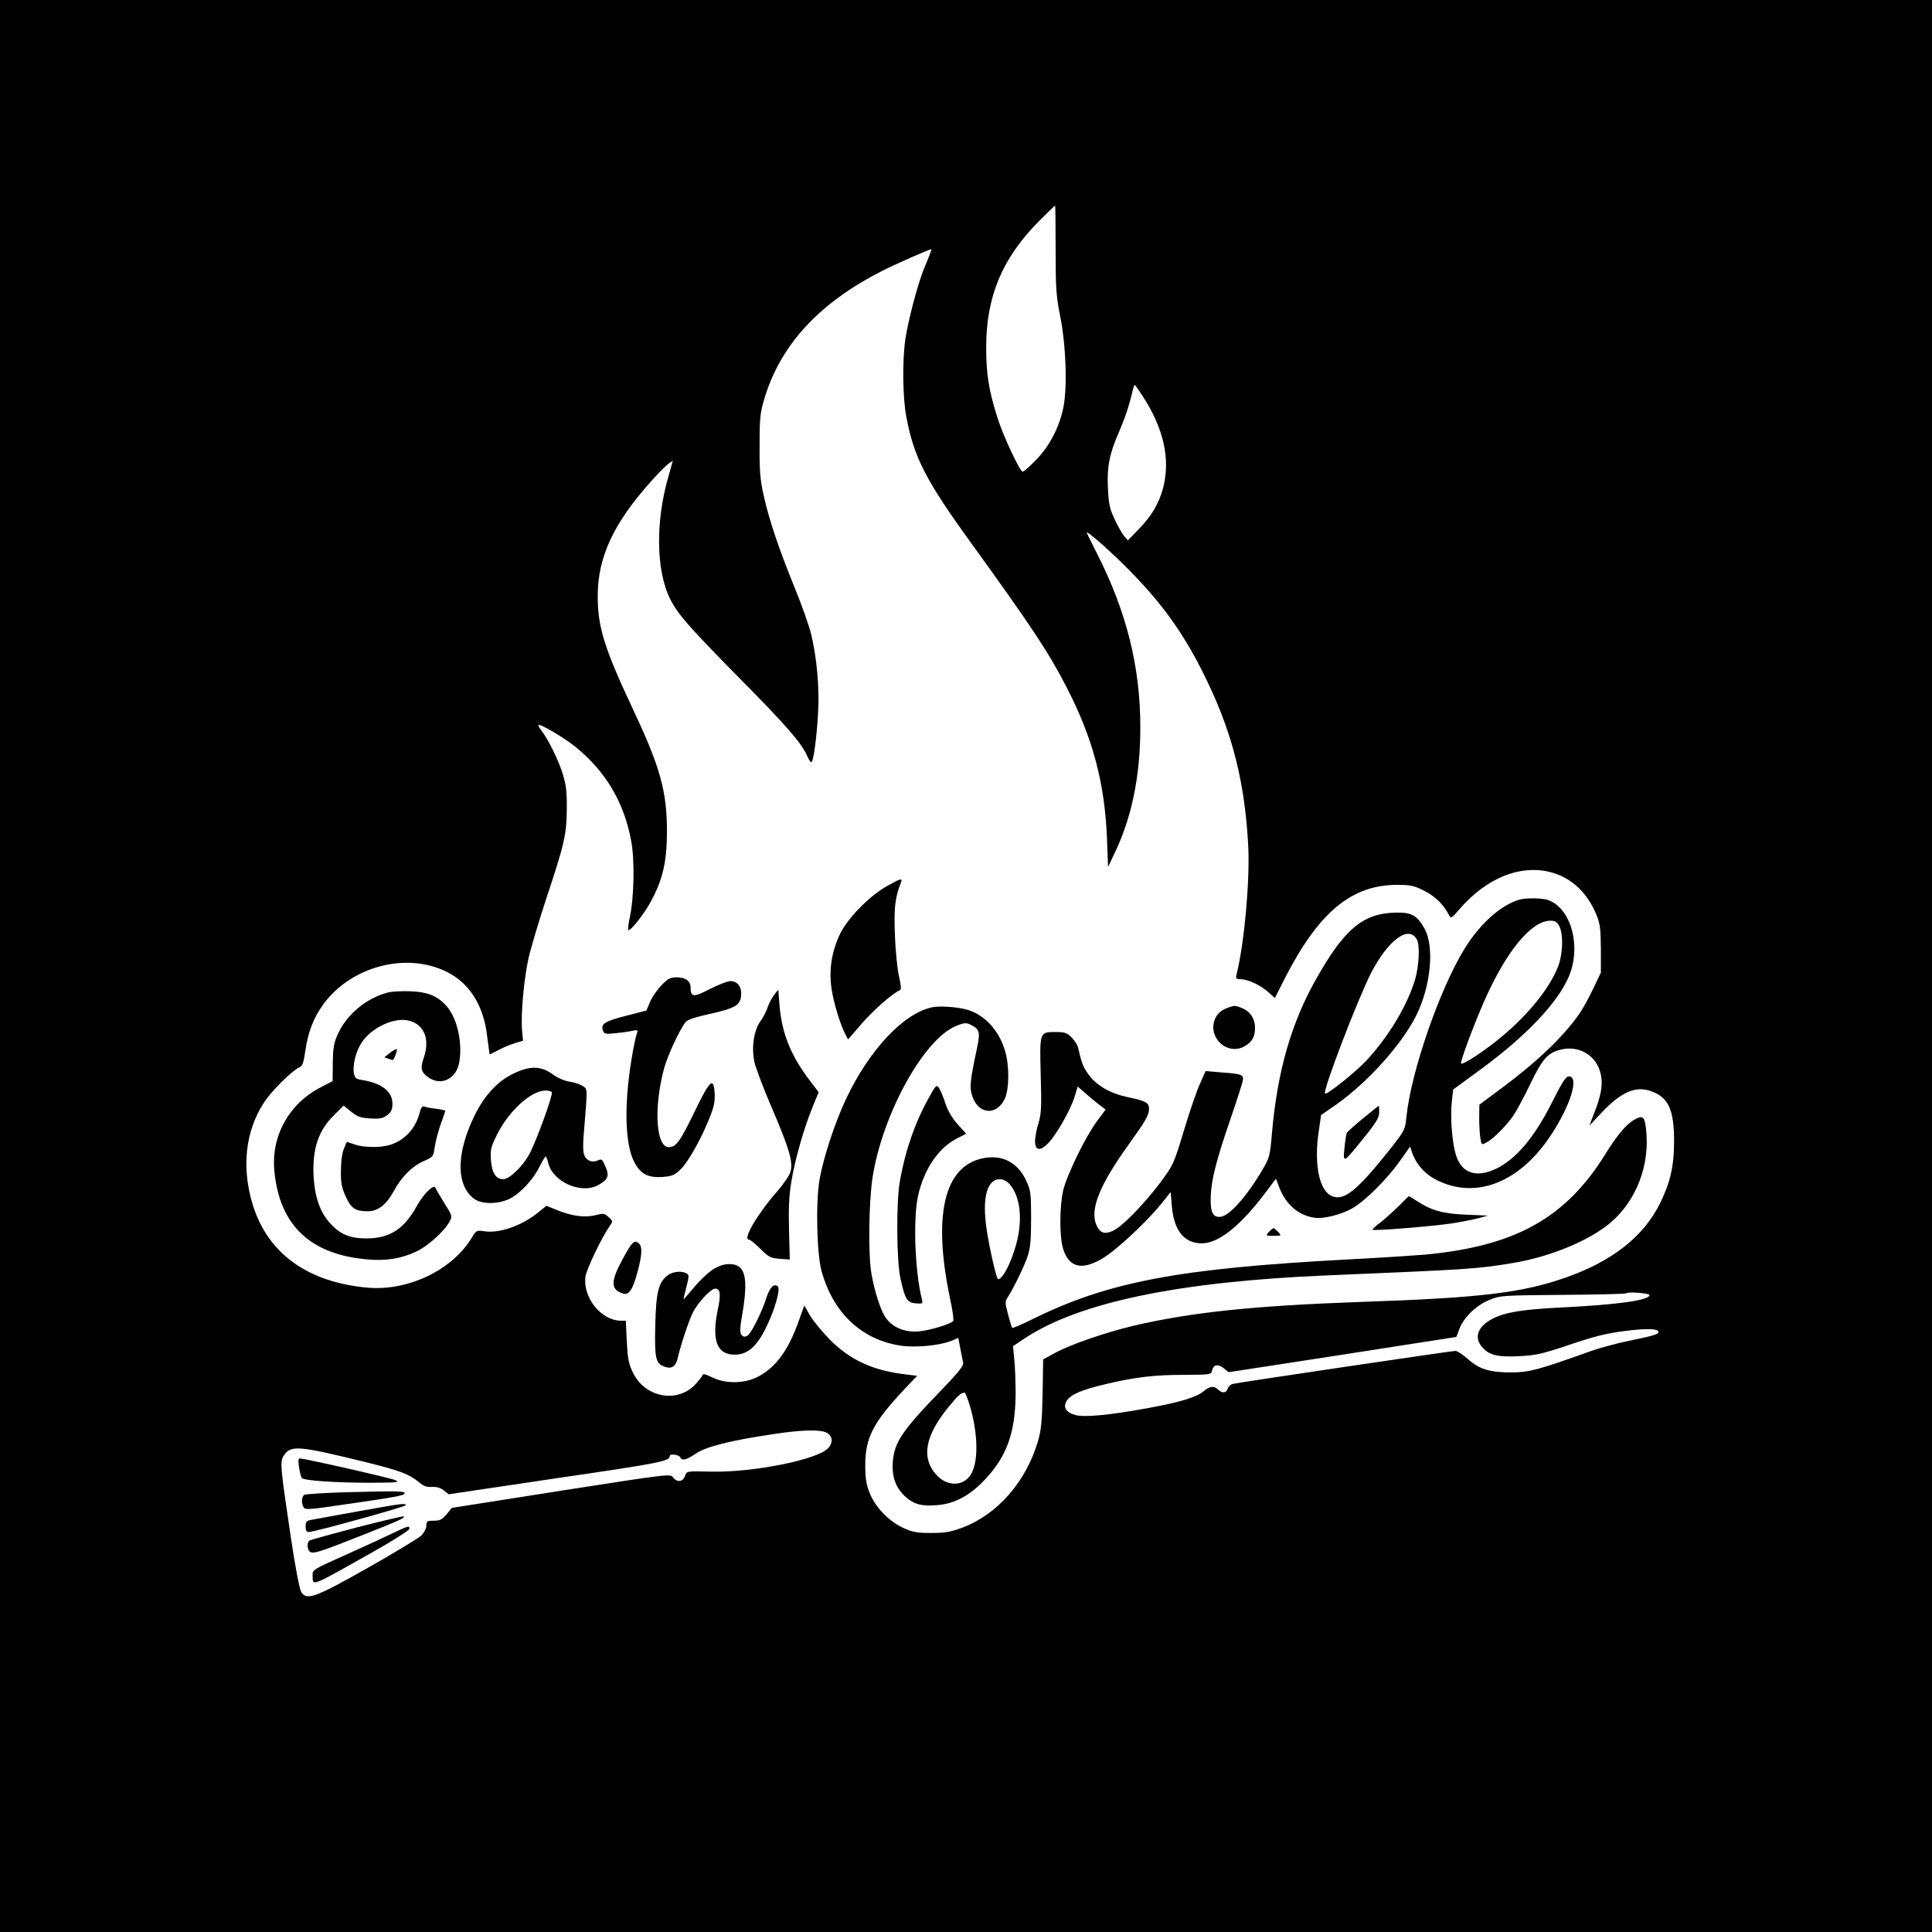 <?xml version="1.0" standalone="no"?>
<!DOCTYPE svg PUBLIC "-//W3C//DTD SVG 20010904//EN"
 "http://www.w3.org/TR/2001/REC-SVG-20010904/DTD/svg10.dtd">
<svg version="1.0" xmlns="http://www.w3.org/2000/svg"
 width="1024pt" height="1024pt" viewBox="0 0 1024 1024"
 preserveAspectRatio="xMidYMid meet">
<g transform="translate(0,1024) scale(0.1,-0.1)"
fill="#000000" stroke="none">
<path d="M0 5120 l0 -5120 5120 0 5120 0 0 5120 0 5120 -5120 0 -5120 0 0
-5120z m5595 3798 c0 -205 3 -247 23 -348 32 -155 40 -385 18 -490 -22 -107
-75 -207 -146 -279 -33 -34 -64 -61 -70 -61 -14 0 -104 192 -133 285 -47 149
-60 232 -60 375 0 267 84 470 278 666 46 46 85 84 87 84 2 0 3 -105 3 -232z
m-665 -20 c-4 -13 -20 -52 -35 -88 -33 -84 -80 -263 -96 -365 -17 -113 -15
-313 5 -416 40 -213 104 -337 341 -664 323 -447 411 -579 509 -769 138 -268
201 -505 213 -796 l6 -155 38 80 c89 189 133 405 133 660 0 321 -73 613 -230
922 -30 59 -54 108 -54 110 0 13 144 -115 235 -209 178 -182 293 -347 404
-580 135 -280 200 -543 217 -873 9 -186 -21 -516 -62 -680 -5 -22 -3 -25 22
-25 39 -1 102 -30 146 -68 l35 -32 52 103 c180 352 354 497 596 497 71 0 90
-4 143 -31 57 -28 102 -72 131 -127 12 -22 12 -22 53 25 146 172 334 246 498
197 105 -31 185 -109 232 -224 19 -46 22 -74 23 -180 l0 -125 -42 -88 c-23
-48 -55 -106 -72 -130 -84 -121 -223 -254 -413 -395 l-117 -87 -1 -70 c0 -38
3 -87 6 -107 6 -37 7 -37 33 -23 35 18 105 88 142 142 16 23 57 99 90 168 66
137 94 167 167 183 80 18 160 -20 193 -92 28 -61 24 -127 -14 -226 l-33 -86
65 69 c106 112 183 144 266 112 89 -33 118 -98 118 -265 0 -129 -20 -217 -74
-327 -88 -178 -255 -309 -505 -396 -228 -79 -448 -106 -1069 -127 -575 -20
-909 -55 -1214 -126 -148 -35 -334 -99 -414 -142 l-68 -37 -3 -180 c-3 -149
-7 -193 -25 -255 -63 -214 -216 -388 -401 -457 -62 -23 -91 -28 -165 -28 -78
0 -98 4 -150 28 -76 36 -147 110 -176 185 -18 44 -23 78 -23 147 0 144 42 225
203 397 l72 76 -58 7 c-174 20 -295 75 -404 184 -41 42 -89 100 -106 129 l-30
53 -28 -78 c-56 -160 -123 -251 -220 -301 -70 -36 -169 -37 -239 -3 -41 20
-51 22 -54 10 -3 -8 -21 -30 -41 -51 -97 -97 -263 -63 -326 66 -23 48 -28 73
-33 166 l-5 110 -26 0 c-105 1 -203 123 -188 234 5 38 87 209 128 267 18 26
18 27 -5 48 -22 20 -27 21 -67 11 -55 -15 -127 -6 -203 25 l-60 24 -42 -34
c-87 -71 -205 -113 -287 -101 -41 6 -43 5 -67 -35 -104 -171 -336 -282 -550
-264 -317 28 -528 179 -609 435 -62 198 -42 393 58 546 38 60 147 168 186 186
18 8 24 23 33 87 15 103 44 177 97 250 147 199 437 276 651 171 122 -60 197
-178 216 -342 7 -51 12 -94 13 -96 1 -1 22 9 46 22 24 13 64 30 88 37 l43 13
-5 55 c-7 83 9 264 33 377 12 54 53 192 90 305 102 307 113 354 114 489 1 94
-3 129 -22 190 -23 74 -77 182 -113 229 -11 13 -17 26 -15 29 8 7 129 -64 188
-110 165 -131 264 -295 303 -503 20 -103 16 -305 -8 -412 -7 -35 -10 -63 -6
-63 16 0 88 93 122 158 61 115 81 206 82 362 0 215 -35 342 -177 644 -156 332
-190 442 -190 607 0 207 84 388 290 616 36 40 75 79 87 87 l21 14 -22 -79
c-71 -242 -67 -504 8 -654 41 -81 98 -146 358 -410 258 -260 342 -357 369
-424 8 -17 17 -31 21 -31 11 0 29 131 36 263 8 129 -7 293 -37 417 -12 47 -51
157 -87 245 -84 206 -135 358 -164 487 -19 86 -23 130 -22 268 0 149 3 173 27
253 87 283 290 502 622 671 68 35 244 112 262 116 1 0 -2 -10 -7 -22z m1128
-760 c110 -170 146 -332 107 -483 -22 -83 -61 -150 -129 -219 l-58 -60 -21 24
c-11 14 -34 54 -50 90 -26 55 -31 80 -35 166 -5 115 9 182 62 302 30 70 53
139 70 215 4 15 8 27 10 27 2 0 22 -28 44 -62z m2685 -4763 c-5 -27 -168 -50
-468 -65 -204 -10 -297 -25 -363 -59 -78 -40 -101 -97 -58 -149 38 -45 82 -56
200 -50 89 5 121 12 266 61 127 43 194 60 288 72 117 15 182 14 182 -5 0 -12
-24 -19 -153 -46 -65 -13 -157 -38 -205 -55 -277 -99 -324 -112 -417 -113
-117 -1 -173 16 -234 70 -27 24 -57 44 -67 44 -19 0 -1140 -166 -1180 -175
-12 -3 -24 -14 -27 -25 -6 -24 -30 -26 -51 -5 -21 21 -44 19 -78 -10 -37 -31
-126 -58 -298 -89 -202 -37 -331 -49 -380 -36 -51 14 -68 42 -45 77 22 33 79
57 206 87 155 37 258 49 416 49 138 1 142 1 147 23 8 32 31 36 62 12 l26 -21
604 93 603 94 16 43 c24 62 91 126 161 154 57 23 69 23 388 26 181 1 331 5
334 8 10 10 127 1 125 -10z m-4363 -728 c34 -17 37 -53 9 -83 -57 -60 -391
-128 -614 -124 -142 3 -134 4 -145 -25 -12 -30 -43 -33 -63 -5 -13 19 -23 18
-593 -71 l-579 -91 -28 -34 c-24 -28 -35 -34 -68 -34 -35 0 -39 -2 -39 -26 0
-15 -12 -37 -27 -53 -16 -14 -142 -91 -282 -170 -279 -158 -325 -175 -354
-130 -9 14 -32 132 -56 294 -55 370 -58 398 -37 430 37 57 77 53 440 -36 176
-44 225 -62 275 -104 26 -22 42 -28 70 -26 25 1 45 -4 63 -18 l26 -21 578 86
c541 79 593 89 594 117 0 14 51 7 56 -8 8 -19 32 -13 81 20 53 37 187 71 413
104 148 23 246 25 280 8z"/>
<path d="M4700 5543 c-92 -52 -209 -171 -248 -254 -44 -93 -59 -188 -45 -287
11 -76 46 -191 74 -245 l14 -26 70 81 c62 72 172 169 204 179 9 3 7 24 -4 74
-9 39 -19 138 -22 221 -5 146 0 192 33 279 9 22 -4 19 -76 -22z"/>
<path d="M8050 5471 c-97 -30 -204 -126 -285 -255 -133 -214 -287 -657 -311
-899 -7 -66 -8 -69 -96 -180 -167 -209 -235 -263 -298 -237 -68 28 -97 169
-70 347 l12 83 78 54 c168 118 347 317 425 471 79 157 99 367 45 464 -40 70
-69 86 -153 84 -171 -4 -269 -84 -416 -343 -137 -238 -212 -501 -240 -834 -10
-114 -12 -122 -52 -190 -87 -146 -178 -246 -225 -246 -37 0 -49 27 -47 104 2
88 28 192 105 416 33 96 62 187 65 201 6 33 -4 37 -113 45 l-84 7 -30 -67
c-17 -37 -55 -148 -85 -248 -54 -178 -55 -181 -126 -277 -90 -119 -205 -236
-253 -256 -44 -19 -68 -9 -86 35 -33 80 18 208 166 415 98 137 114 164 114
199 0 31 -18 41 -109 60 -93 19 -165 60 -207 115 -31 40 -40 61 -59 145 -3 16
-19 41 -35 57 -24 25 -36 29 -84 29 -86 0 -86 3 -80 -228 5 -167 3 -205 -11
-252 -10 -30 -18 -73 -19 -95 -1 -54 27 -59 71 -13 42 44 116 173 138 243 l17
56 38 -33 c20 -18 53 -45 73 -61 l37 -28 -46 -62 c-61 -82 -160 -286 -179
-367 -20 -88 -20 -253 1 -313 32 -95 98 -111 204 -49 72 41 233 191 313 289
l52 65 6 -74 c11 -130 65 -198 159 -198 87 0 199 88 330 259 l63 84 17 -45
c34 -91 101 -149 185 -162 50 -8 144 16 205 51 66 38 184 156 248 247 l56 79
10 -31 c23 -65 71 -119 138 -150 206 -99 435 -7 598 241 105 159 152 312 95
312 -15 0 -34 -29 -85 -130 -96 -193 -195 -310 -303 -361 -106 -49 -182 -21
-211 77 -20 66 -30 202 -21 280 l7 64 150 110 c238 175 406 352 464 491 66
158 12 358 -109 403 -32 12 -119 13 -157 2z m215 -141 c21 -41 19 -139 -4
-205 -40 -112 -155 -258 -302 -380 -86 -72 -206 -151 -215 -142 -7 6 67 204
124 334 116 262 249 423 349 423 26 0 36 -6 48 -30z m-755 -70 c17 -32 11
-143 -11 -216 -43 -138 -139 -298 -255 -423 -58 -63 -212 -186 -221 -177 -14
13 174 502 244 639 91 176 200 256 243 177z"/>
<path d="M3505 5017 c-23 -24 -50 -64 -60 -88 l-19 -45 -105 -27 c-115 -30
-137 -43 -126 -77 7 -21 11 -22 69 -16 33 3 74 9 90 13 24 5 28 3 23 -10 -12
-32 -36 -165 -46 -259 -22 -199 -9 -360 35 -435 33 -58 72 -76 146 -71 51 4
63 9 97 42 40 39 111 166 155 279 20 50 26 82 24 120 -5 92 -25 74 -105 -92
-78 -161 -99 -191 -138 -191 -69 0 -81 210 -25 418 19 69 82 205 114 245 9 12
53 27 128 43 134 30 162 46 166 98 4 45 -19 76 -57 76 -14 0 -63 -19 -109 -42
-88 -46 -101 -44 -102 9 0 33 -27 53 -72 53 -36 0 -47 -6 -83 -43z"/>
<path d="M2058 4980 c-114 -29 -217 -113 -266 -218 -22 -48 -27 -72 -28 -155
l-1 -97 -63 -33 c-168 -86 -263 -257 -246 -442 27 -292 194 -448 504 -471 93
-7 172 6 249 43 61 28 150 109 176 159 15 29 14 31 -29 99 -24 39 -45 75 -47
80 -8 20 -62 -33 -96 -94 -69 -126 -145 -175 -271 -175 -89 1 -137 22 -192 82
-52 58 -80 139 -86 249 -7 145 26 243 111 325 l48 48 40 -32 c33 -27 50 -33
102 -36 52 -3 66 0 90 18 21 17 27 30 27 61 0 63 -56 107 -156 124 -36 5 -43
10 -48 36 -8 42 10 117 40 162 53 81 175 138 253 117 82 -22 111 -100 76 -200
-18 -52 -13 -73 25 -100 69 -49 152 -7 165 85 17 109 -15 237 -73 298 -47 50
-99 70 -187 73 -44 2 -97 -1 -117 -6z"/>
<path d="M4103 4967 c-12 -16 -27 -45 -34 -65 -6 -20 -24 -55 -40 -77 -34 -49
-47 -137 -30 -216 7 -30 47 -137 91 -239 94 -219 114 -288 100 -339 -5 -20
-37 -67 -71 -106 -104 -118 -184 -255 -150 -255 7 0 34 -22 61 -49 44 -44 54
-49 102 -53 l54 -4 -4 157 c-3 119 0 182 13 260 19 116 68 286 114 397 l30 73
-47 62 c-100 131 -147 248 -160 394 l-7 88 -22 -28z"/>
<path d="M4940 4901 c-150 -31 -332 -225 -454 -482 -60 -126 -121 -312 -142
-429 -21 -121 -15 -393 10 -485 61 -223 211 -365 418 -397 83 -12 210 0 275
27 l32 14 11 -57 c6 -31 13 -66 15 -76 3 -14 -28 -53 -111 -139 -214 -221
-253 -280 -262 -384 -6 -80 15 -139 68 -187 45 -40 87 -51 172 -43 91 8 173
53 252 139 113 121 157 246 159 448 0 63 -3 147 -7 185 l-7 70 63 42 c288 190
814 300 1598 333 760 32 797 34 990 66 184 31 374 106 493 195 144 109 226
294 214 483 -6 89 -15 105 -50 89 -50 -23 -99 -78 -169 -191 -210 -339 -479
-488 -958 -532 -63 -5 -243 -17 -400 -25 -904 -48 -1274 -118 -1678 -317 -56
-28 -105 -49 -107 -46 -3 2 -12 34 -22 71 -17 64 -17 68 0 94 32 51 84 158
103 213 15 44 19 84 19 200 0 131 -2 150 -24 198 -45 100 -127 144 -231 123
-206 -42 -267 -302 -175 -741 14 -63 21 -118 17 -122 -18 -18 -130 -51 -187
-55 -73 -5 -137 23 -173 76 -26 41 -57 137 -73 229 -18 99 -14 377 5 507 52
340 275 744 448 809 40 16 50 16 74 4 47 -23 51 -38 30 -135 -33 -154 -37
-192 -26 -232 28 -105 128 -121 175 -26 24 51 26 176 2 255 -33 112 -112 195
-207 220 -54 14 -141 19 -180 11z m408 -934 c53 -57 71 -162 48 -280 -21 -106
-77 -227 -106 -227 -8 0 -45 160 -60 260 -26 169 0 270 70 270 15 0 36 -10 48
-23z m-208 -1176 c45 -152 47 -303 4 -369 -41 -62 -127 -61 -183 3 -79 90 -58
205 66 357 50 61 65 75 85 77 4 1 16 -30 28 -68z"/>
<path d="M6520 4903 c-39 -12 -63 -30 -76 -55 -52 -100 59 -209 155 -152 38
22 52 49 53 95 0 49 -24 87 -67 105 -36 15 -41 15 -65 7z"/>
<path d="M2065 4658 l-28 -22 23 -8 c13 -5 24 -7 24 -6 14 24 24 58 17 58 -5
0 -21 -10 -36 -22z"/>
<path d="M2724 4551 c-87 -41 -156 -116 -210 -226 -97 -200 -97 -367 -1 -439
44 -32 138 -29 199 6 57 34 120 105 150 169 13 26 26 48 30 49 3 0 9 -14 13
-31 22 -101 172 -170 264 -121 54 29 62 49 40 99 -17 40 -20 42 -42 32 -32
-14 -64 2 -73 37 -4 15 -4 61 0 103 21 254 21 237 -7 256 -15 9 -46 19 -69 22
-26 4 -61 19 -89 39 -61 45 -119 46 -205 5z m201 -100 c7 -13 -79 -250 -117
-324 -36 -68 -107 -137 -141 -137 -39 0 -60 34 -65 101 -4 54 -1 68 32 135 63
126 181 234 258 234 15 0 29 -4 33 -9z"/>
<path d="M4926 4427 c-78 -139 -130 -291 -158 -457 -18 -111 -16 -418 5 -508
24 -109 35 -126 81 -130 37 -3 38 -2 32 23 -37 147 -47 426 -20 548 32 141
108 253 206 303 l49 25 -45 50 c-30 33 -52 71 -66 113 -11 35 -27 71 -34 81
-12 17 -17 12 -50 -48z"/>
<path d="M2223 4338 c-22 -83 -83 -146 -162 -168 -50 -14 -139 -12 -184 5
l-39 13 -15 -36 c-10 -23 -16 -69 -16 -117 -1 -66 4 -90 26 -138 28 -62 51
-77 116 -77 54 0 98 34 137 105 43 79 97 133 160 161 50 22 51 24 58 74 4 28
18 82 31 119 14 38 25 71 25 73 0 3 -21 8 -47 11 -27 3 -55 8 -63 12 -12 4
-19 -5 -27 -37z"/>
<path d="M7225 4313 c-44 -36 -83 -71 -86 -77 -4 -6 -9 -42 -13 -80 -8 -84 -8
-84 105 56 65 81 79 105 79 133 0 19 -1 35 -2 34 -2 0 -39 -30 -83 -66z"/>
<path d="M7415 3849 c-28 -27 -71 -67 -97 -87 -26 -19 -46 -38 -43 -40 6 -7
312 18 415 33 52 8 118 21 145 28 l50 14 -115 5 c-123 5 -186 23 -261 73 -21
14 -40 25 -42 25 -1 0 -25 -23 -52 -51z"/>
<path d="M6725 3710 c-18 -20 -17 -20 25 -20 42 0 43 0 25 20 -10 11 -21 20
-25 20 -4 0 -15 -9 -25 -20z"/>
<path d="M3301 3568 c-66 -121 -65 -163 1 -184 31 -10 52 20 77 114 24 89 26
133 9 150 -24 24 -38 11 -87 -80z"/>
<path d="M3778 3511 c-26 -17 -71 -59 -100 -95 -29 -35 -54 -63 -55 -62 -1 1
6 30 15 64 14 55 15 64 2 72 -25 16 -76 11 -102 -10 -48 -37 -61 -90 -65 -265
-4 -176 2 -202 50 -219 38 -14 60 2 70 50 14 62 58 195 79 237 26 52 96 127
118 127 28 0 32 -28 14 -114 -33 -161 -4 -236 90 -236 66 0 115 41 163 137 47
93 81 209 66 224 -19 19 -42 -3 -59 -54 -26 -83 -83 -196 -103 -207 -14 -7
-22 -6 -31 5 -9 11 -9 35 4 108 34 199 16 267 -68 267 -29 0 -56 -9 -88 -29z"/>
<path d="M1585 2463 c4 -27 11 -52 15 -57 13 -14 183 -25 365 -25 141 1 156 2
130 14 -27 12 -481 115 -507 115 -7 0 -8 -16 -3 -47z"/>
<path d="M1840 2331 c-118 -3 -221 -10 -227 -14 -15 -10 -17 -46 -3 -67 8 -13
34 -11 202 14 287 41 333 50 333 61 0 12 -33 13 -305 6z"/>
<path d="M1900 2230 c-118 -21 -230 -42 -247 -45 -28 -5 -33 -10 -33 -35 0
-22 5 -30 17 -30 29 0 513 134 513 142 0 12 -15 10 -250 -32z"/>
<path d="M1893 2145 c-133 -35 -246 -66 -252 -70 -17 -10 -13 -55 6 -62 20 -8
61 6 293 98 176 70 208 84 200 92 -3 2 -114 -24 -247 -58z"/>
<path d="M2080 2113 c-41 -20 -154 -72 -250 -115 -173 -77 -175 -79 -173 -109
2 -57 -20 -66 326 129 103 58 187 112 187 119 0 18 -4 17 -90 -24z"/>
</g>
</svg>
